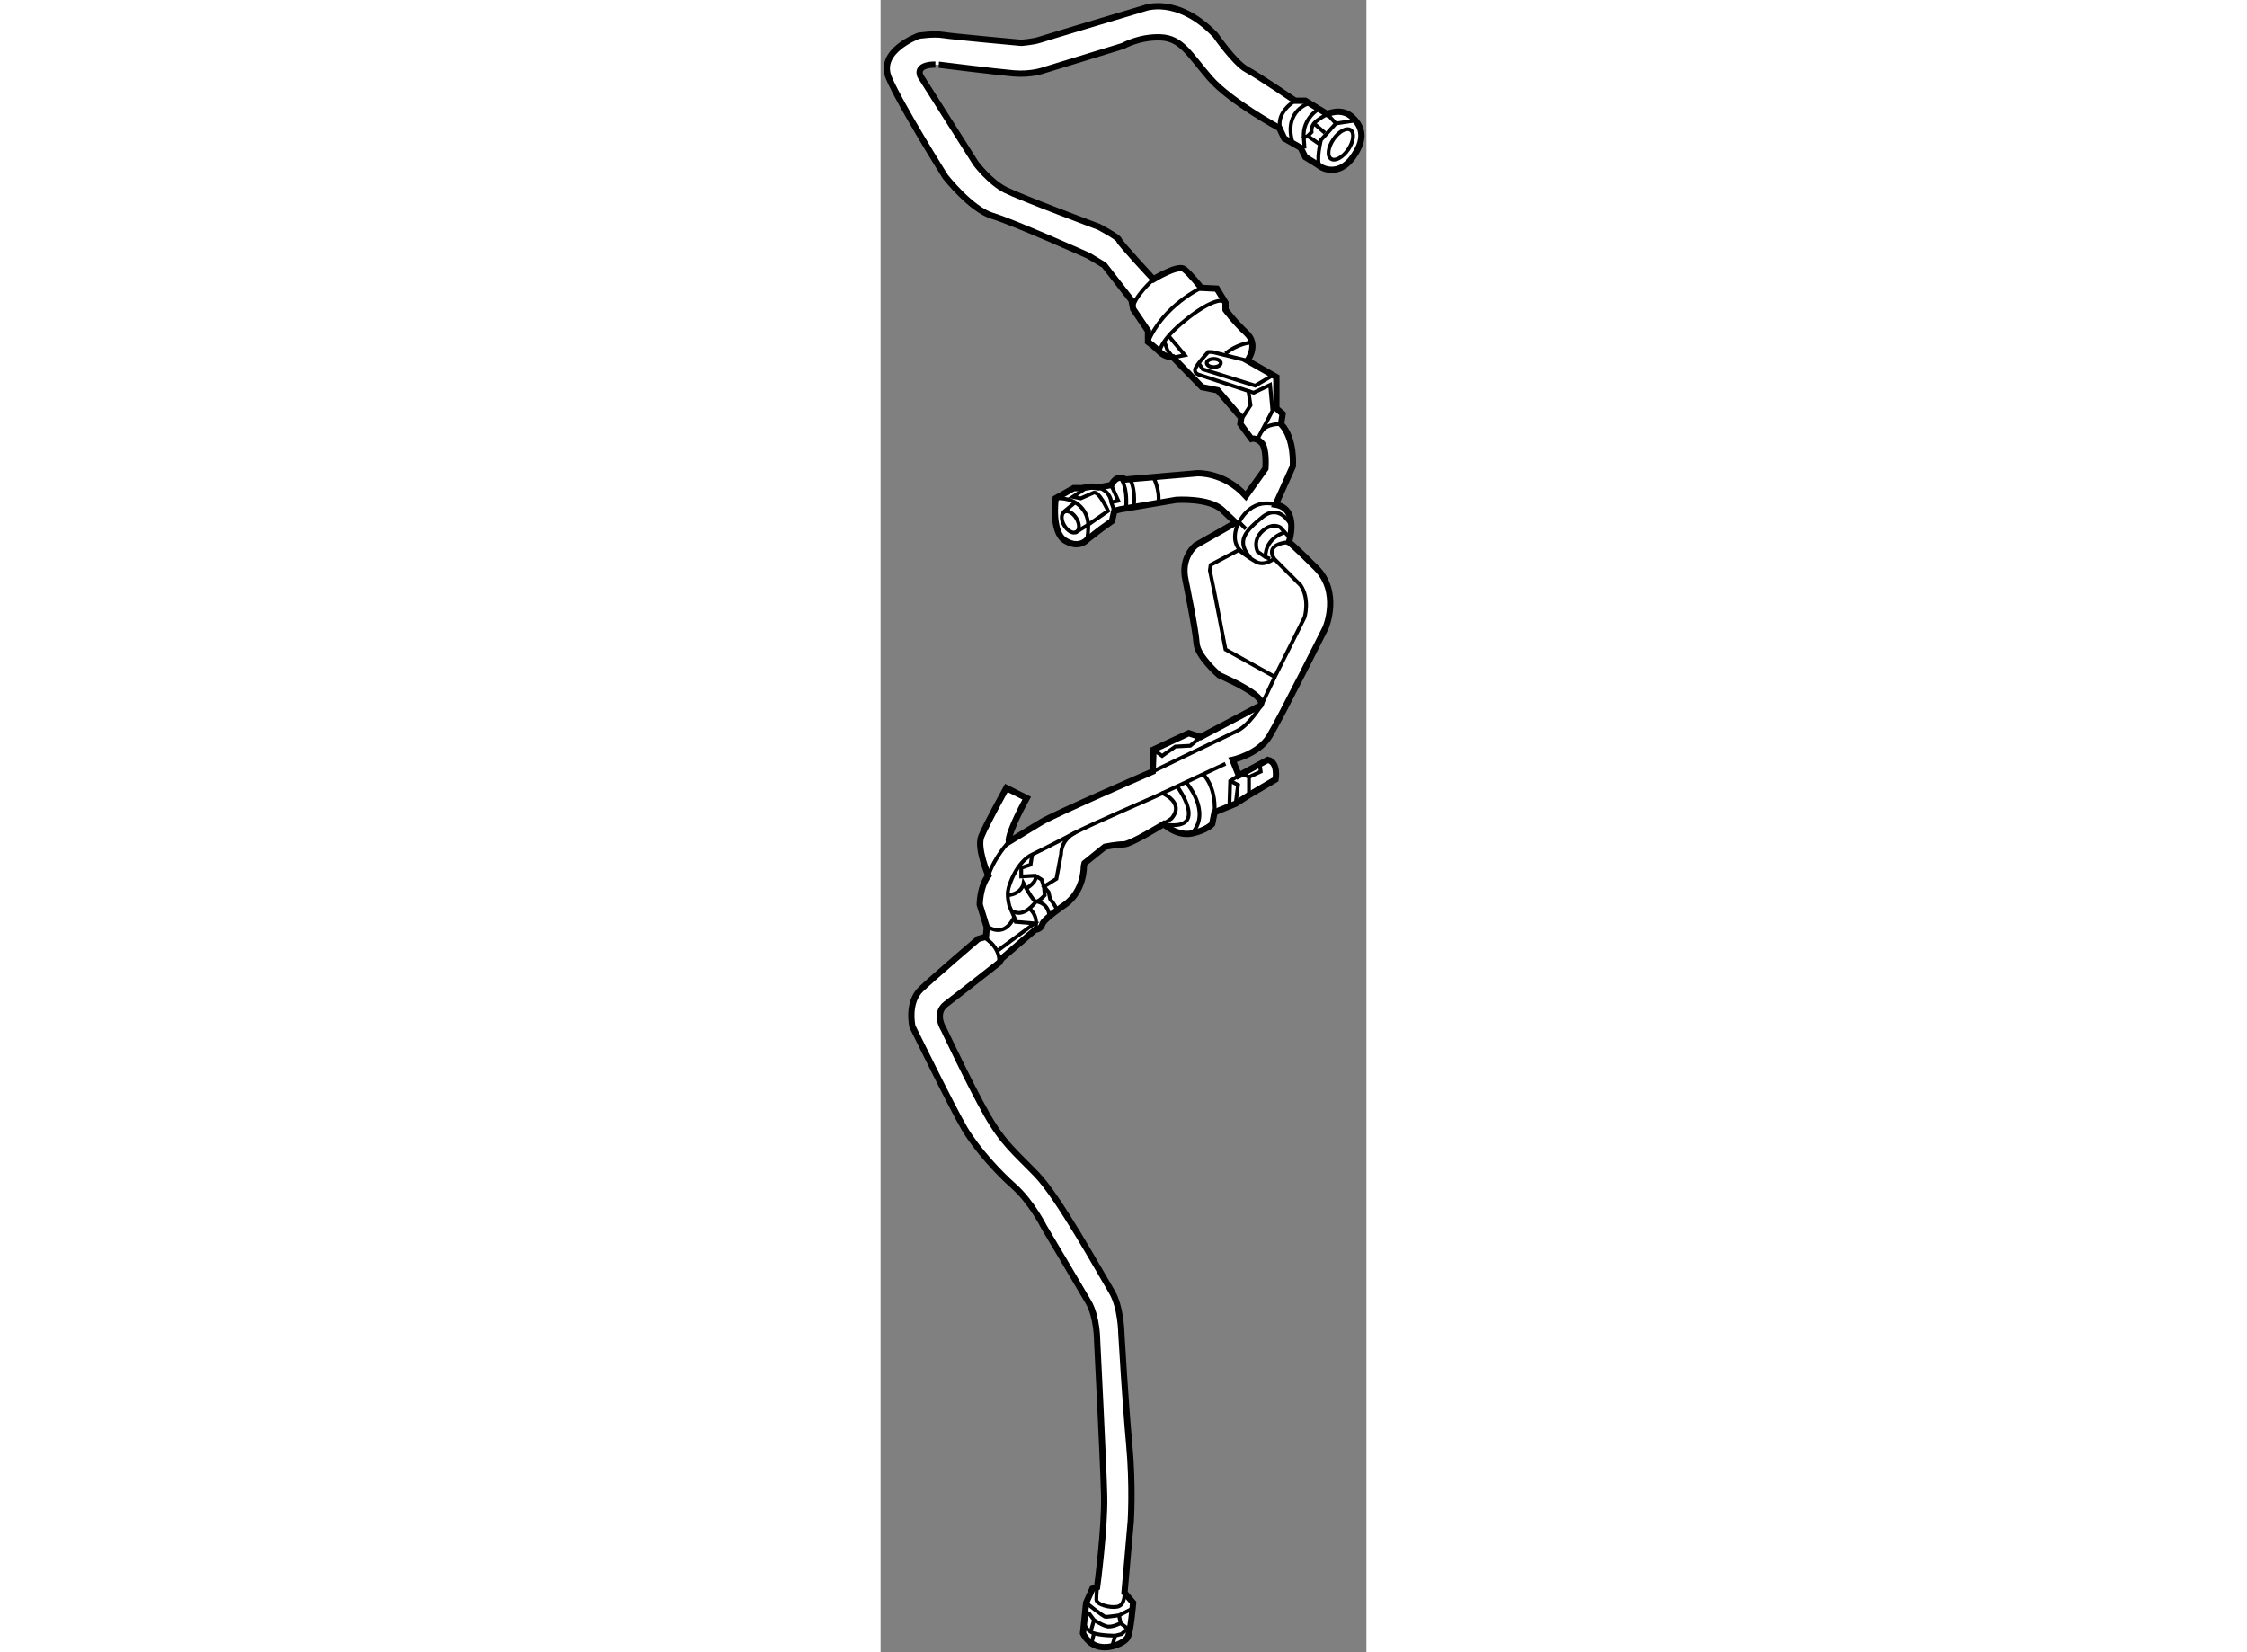 <?xml version="1.0" encoding="utf-8"?>
<!-- Generator: Adobe Illustrator 15.1.0, SVG Export Plug-In . SVG Version: 6.00 Build 0)  -->
<!DOCTYPE svg PUBLIC "-//W3C//DTD SVG 1.1//EN" "http://www.w3.org/Graphics/SVG/1.1/DTD/svg11.dtd">
<svg version="1.1" xmlns="http://www.w3.org/2000/svg" xmlns:xlink="http://www.w3.org/1999/xlink" x="0px" y="0px" width="244.8px"
	 height="180px" viewBox="199.707 4.703 38.797 131.931" enable-background="new 0 0 244.8 180" xml:space="preserve">
	
<rect x="199.707" y="4.703" width="38.797" height="131.931" fill="#808080" stroke="none"/>
	
<g><path fill="#FFFFFF" stroke="#000000" stroke-width="0.5" d="M202.875,10.75l4.438,7c0,0,1.125,1.5,2.375,2.125
			s7.438,2.938,7.438,2.938s1.563,0.813,1.625,1.063S221.5,27,221.5,27s1.938-1.188,2.438-0.813s1.375,1.5,1.375,1.5l1.25,0.063
			l0.688,1.125v0.563c0,0,0.688,0.938,1.688,1.875S229,33.5,229,33.5l2.313,1.313v2.5l0.5,0.438l-0.125,0.813
			c1.125,1.188,0.938,3.375,0.938,3.375L231.25,45c1.938,0.313,1.063,3,1.063,3s0.25,0.125,2.188,2.063s0.75,4.75,0.75,4.75
			s-3.625,7.25-4.5,8.688s-2.938,1.875-2.938,1.875l0.5,1.25l2.313-1.25c0.875,0.188,0.625,1.563,0.625,1.563l-2.125,1.25
			l-1.063,0.688l-1.688,0.688l-0.188,0.938c0,0-0.438,0.5-1.625,0.75s-2.25-0.75-2.25-0.75s-2.625,1.625-3.188,1.625
			s-1.5,0.188-1.5,0.188L216,73.625l-0.063,0.25c0,0,0.063,1.938-1.5,3.063c0,0-1.688,1.125-1.813,1.563s-0.563,0.438-0.563,0.438
			l-2.688,2.313l-0.188,0.313c0,0-3.25,2.563-4.25,3.313s-0.188,2-0.188,2s2.125,4.5,3.438,6.813s2.25,3,4,4.813
			s5.008,7.713,5.979,9.333c0.75,1.25,0.771,3.354,0.771,3.354s0.313,5.438,0.625,8.813s0.125,6.188,0.125,6.188l-0.5,5.688
			l0.688,0.813c0,0-0.188,2.313-0.438,2.75s-1.313,0.938-2.25,0.75s-1.313-1.063-1.313-1.063l0.25-2.438l0.5-1.125l0.375-0.125
			c0,0,0.625-4.688,0.563-7.313S217,111.75,217,111.75s0-1.875-0.688-3.063s-3.562-6.021-3.562-6.021s-1-2-2.417-3.25
			c-1.145-1.01-2.917-2.896-3.917-4.584s-4.166-8.167-4.166-8.167s-0.438-1.917,0.687-2.979s4.563-4,4.563-4l0.625-0.188l0.063-0.75
			l-0.563-1.813c0,0,0-1.438,0.688-2.313c0,0-0.938-2.188-0.563-3.125s2-3.875,2-3.875l1.625,0.813c0,0-1.5,2.688-1.438,3.5
			c0,0,1.438-0.875,2.563-1.563s8.938-4.063,8.938-4.063l0.063-1.75l2.813-1.313l0.938,0.313l4.5-2.375c0,0,0.813-0.188-0.063-0.938
			s-2.938-1.625-2.938-1.625s-1.75-1.5-1.813-2.563s-0.875-5-0.875-5c-0.438-1.875,0.813-2.813,0.813-2.813l3.188-1.813
			c0,0,0,0-1.063-1s-3.688-0.813-3.688-0.813l-4.438,0.75l-0.5,0.125l-0.188,0.813l-0.875,0.625l-1.125,0.875
			c0,0-0.625,0.75-1.75,0.063s-0.75-3.375-0.75-3.375l1.438-0.813h0.625l0.813-0.125l0.563,0.063l1-0.188
			c0,0,0.438-0.938,1.125-0.438l5.75-0.5c0,0,2.125-0.125,3.875,1.813l1.563-2.188c0,0,0.125-1.625-0.313-2.063
			s-0.813-0.313-0.813-0.313l-0.875-1.188l0.063-0.5l-1.875-2.188l-1.25-0.25l-2.313-2.375c0,0-0.625,0-1.063-0.438
			S221.063,32,221.063,32v-0.875l-1.188-1.75l-0.125-0.688l-2.188-2.813l-1.25-0.75c0,0-6-2.688-7.688-3.188s-3.75-3.125-3.75-3.125
			s-3.563-5.688-4.5-7.875s2.375-3.375,2.375-3.375s1.188-0.188,1.938-0.063s6.25,0.625,6.25,0.625s0.938-0.063,1.5-0.25
			s8.313-2.5,8.313-2.5s2.625-1.063,5.688,2.125c0,0,1.563,2.25,2.5,2.75s3.875,2.5,3.875,2.5h0.813l1.75,1.063
			c0,0,1.125-0.563,2,0.25s1.063,1.813,0,3.25s-2.313,0.875-2.563,0.688s-1.188-0.75-1.188-0.75l-0.375-0.75l-1.313-0.75
			l-0.375-0.813c0,0-3.938-2.125-5.563-4s-2.25-3.188-3.938-3.25s-3,0.688-3,0.688l-6.313,1.938c0,0-1,0.375-2.438,0.25
			s-5.938-0.688-5.938-0.688S202.5,9.688,202.875,10.75z"></path><path fill="none" stroke="#000000" stroke-width="0.3" d="M219.188,131.875c0,0,0.063,1-0.563,1.125s-1.688-0.188-1.688-0.563
			s0.063-1,0.063-1"></path><path fill="none" stroke="#000000" stroke-width="0.3" d="M215.938,134.313c0,0,0.188,0.625,0.813,0.813s1.688,0.188,1.688,0.188
			l0.5-0.125l0.5-0.438l-0.563-0.438c0,0-0.688,0.375-1.125,0.25s-1-0.5-1-0.5l-0.375-0.5l-0.438-0.25"></path><path fill="none" stroke="#000000" stroke-width="0.3" d="M219.75,133.188l-1,0.5c0,0-0.875,0.125-1.063,0.125
			s-1.563-1.125-1.563-1.125"></path><line fill="none" stroke="#000000" stroke-width="0.3" x1="216.563" y1="135.875" x2="216.75" y2="135.125"></line><line fill="none" stroke="#000000" stroke-width="0.3" x1="218.188" y1="136.188" x2="218.438" y2="135.313"></line><line fill="none" stroke="#000000" stroke-width="0.3" x1="216.75" y1="134.063" x2="216.5" y2="134.938"></line><line fill="none" stroke="#000000" stroke-width="0.3" x1="218.875" y1="134.313" x2="218.75" y2="133.688"></line><path fill="none" stroke="#000000" stroke-width="0.3" d="M209.938,71.938c0,0-1.125,1.188-1.625,2.688"></path><path fill="none" stroke="#000000" stroke-width="0.3" d="M207.875,79.5c0,0,1.375,0.688,1.313,2.063"></path><path fill="none" stroke="#000000" stroke-width="0.3" d="M208,78.5c0,0,1.438,1.375,2.375-0.563L210,77.063
			c0,0-0.188-0.625-0.125-1.188s0.75-2.375,1.938-2.938s3.438-1.75,3.438-1.75"></path><path fill="none" stroke="#000000" stroke-width="0.3" d="M213.813,77.438c0,0-0.125-0.438-0.563-0.938l-0.125-0.563L212.75,75.5
			l1-0.625l0.375-2c0,0-0.063-1.063,1.125-1.688s6.375-2.875,6.375-2.875l5.625-2.625"></path><path fill="none" stroke="#000000" stroke-width="0.3" d="M211.813,72.938l-0.125,0.813l-0.75,0.25v0.688l1.125-0.063l0.5,0.313
			l0.188,0.563l0.063,0.688c0,0-0.438,0.5-0.688,0.5s-1-1.438-1-1.438s-0.125,0.813-1.25,0.938"></path><path fill="none" stroke="#000000" stroke-width="0.3" d="M210.25,77.438c0,0,0.75,0.688,1.875-0.75c0,0,1.063,0.063,1.063,1.313"></path><polyline fill="none" stroke="#000000" stroke-width="0.3" points="209.125,80.563 212,78.438 210.5,78.313 210.375,77.938 		"></polyline><path fill="none" stroke="#000000" stroke-width="0.3" d="M211.5,77.188c0,0,0.875,0.5,0.563,1.75"></path><path fill="none" stroke="#000000" stroke-width="0.3" d="M226.375,52.063l0.875,4.5l3.938,2.188l2.375-4.75
			c0,0,0.438-1.438-0.313-2.563l-2.125-2.125c0,0-0.75,0.625-1.438,0.25s-1.375-0.938-1.375-0.938l-2.25,1.188L226,50.25
			L226.375,52.063z"></path><path fill="none" stroke="#000000" stroke-width="0.3" d="M230.125,61c0,0-1,1.625-1.938,2.063s-6.75,3.25-6.75,3.25"></path><line fill="none" stroke="#000000" stroke-width="0.3" x1="231.188" y1="58.75" x2="230.125" y2="61"></line><path fill="none" stroke="#000000" stroke-width="0.3" d="M224.063,67.125c0,0,2.125,2.375,0.5,4.125"></path><polyline fill="none" stroke="#000000" stroke-width="0.3" points="228.313,66.625 227.625,67.063 227.563,69 		"></polyline><path fill="none" stroke="#000000" stroke-width="0.3" d="M225.438,66.5c0,0,1.063,0.938,0.938,3.063"></path><polyline fill="none" stroke="#000000" stroke-width="0.3" points="221.5,64.563 222.188,65.063 223.25,64.313 224.438,64.25 
			225.25,63.563 		"></polyline><polyline fill="none" stroke="#000000" stroke-width="0.3" points="228.625,66.5 229.125,66.75 229.125,68.188 		"></polyline><path fill="none" stroke="#000000" stroke-width="0.3" d="M222.125,68c0,0,1.938,0.75,0.813,2.063l-1.125,0.75"></path><path fill="none" stroke="#000000" stroke-width="0.3" d="M223.438,67.563c0,0,2.438,3.375-0.813,3"></path><path fill="none" stroke="#000000" stroke-width="0.3" d="M211.375,75.625c0,0,0.875-0.5,0.688-1"></path><polyline fill="none" stroke="#000000" stroke-width="0.3" points="227.625,67.063 228.25,67.375 228.063,68.875 		"></polyline><polyline fill="none" stroke="#000000" stroke-width="0.3" points="229.125,66.75 230.063,66.313 230,65.875 		"></polyline><path fill="none" stroke="#000000" stroke-width="0.3" d="M213.688,44.5c0,0,1.063-0.125,1.813,0.5s0.938,1.438,0.688,2.813"></path><ellipse transform="matrix(0.853 -0.523 0.523 0.853 7.394 119.085)" fill="none" stroke="#000000" stroke-width="0.3" cx="214.75" cy="46.438" rx="0.562" ry="0.938"></ellipse><path fill="none" stroke="#000000" stroke-width="0.3" d="M218.375,45.5l-0.25-0.688c0,0,0-0.813-1-1.188"></path><path fill="none" stroke="#000000" stroke-width="0.3" d="M218.875,42.875c0,0,0.563,0.625,0.438,2.313"></path><path fill="none" stroke="#000000" stroke-width="0.3" d="M221.438,42.688c0,0,0.625,1.125,0.438,2.188"></path><path fill="none" stroke="#000000" stroke-width="0.3" d="M219.625,42.938c0,0,0.438,0.75,0.313,2.063"></path><line fill="none" stroke="#000000" stroke-width="0.3" x1="214.26" y1="45.638" x2="215.25" y2="44.813"></line><path fill="none" stroke="#000000" stroke-width="0.3" d="M215.24,47.237l1.01-0.612l1.625-1.125c0,0-0.75-1.688-1.188-1.438
			l-1,0.438l-0.625-0.125L216,43.75"></path><polyline fill="none" stroke="#000000" stroke-width="0.3" points="218.125,43.438 218.688,44.688 218.125,44.813 		"></polyline><path fill="none" stroke="#000000" stroke-width="0.3" d="M231.25,45c0,0-1.938-0.75-3.063,1.688c0,0-0.625,1.375,0.438,2.125"></path><path fill="none" stroke="#000000" stroke-width="0.3" d="M232.313,48c0,0-1.938,0.063-1.188,1.313"></path><path fill="none" stroke="#000000" stroke-width="0.3" d="M232.438,46.563c0,0-0.875-1.688-2.25-0.563s-2.125,1.938-0.938,3.25"></path><path fill="none" stroke="#000000" stroke-width="0.3" d="M232.313,47.563l-0.688-0.75c0,0-0.625-0.438-1.438,0.313
			s-0.375,1.625-0.375,1.625l0.625,0.438l0.375,0.125"></path><line fill="none" stroke="#000000" stroke-width="0.3" x1="228.375" y1="46.438" x2="228.875" y2="46.938"></line><path fill="none" stroke="#000000" stroke-width="0.3" d="M232.063,47.188c0,0-1.625,0.375-1.625,2"></path><path fill="none" stroke="#000000" stroke-width="0.3" d="M229.75,39.875L231,37.5l-0.188-2.063l-1.313,0.625l-4.375-1.438
			c0,0-0.313-0.063-0.313-0.375s1.063-1.438,1.063-1.438h0.313L229,33.5"></path><path fill="none" stroke="#000000" stroke-width="0.3" d="M229.188,32.063c0,0-1.063,0.125-1.938,0.875"></path><ellipse fill="none" stroke="#000000" stroke-width="0.3" cx="226.313" cy="33.688" rx="0.563" ry="0.328"></ellipse><path fill="none" stroke="#000000" stroke-width="0.3" d="M222,32.813c0,0-0.063-0.75,1.688-2.25s3.25-2.188,3.563-1.688"></path><path fill="none" stroke="#000000" stroke-width="0.3" d="M221.5,27c0,0-1.688,1.5-1.625,2.375"></path><path fill="none" stroke="#000000" stroke-width="0.3" d="M225.313,27.688c0,0-3,1.375-4.25,4.313"></path><polyline fill="none" stroke="#000000" stroke-width="0.3" points="222.688,31.5 224,33.063 223.063,33.25 222.625,32.688 
			222.375,32 		"></polyline><polyline fill="none" stroke="#000000" stroke-width="0.3" points="225.063,33.625 225.438,34.188 229.625,35.5 231,34.688 		"></polyline><path fill="none" stroke="#000000" stroke-width="0.3" d="M231.688,38.563c0,0-1.188-0.063-1.563,0.625"></path><polyline fill="none" stroke="#000000" stroke-width="0.3" points="229.063,35.813 229.25,37.063 228.438,38.313 		"></polyline><path fill="none" stroke="#000000" stroke-width="0.3" d="M232.813,12.75c0,0-1.688,0.938-1.125,2.438"></path><path fill="none" stroke="#000000" stroke-width="0.3" d="M233.563,16.563l-0.063-0.875l0.313-0.125l0.313-0.313
			c0,0-0.063-0.375,0.188-0.688s1.063-0.75,1.063-0.75l0.688,0.75"></path><ellipse transform="matrix(-0.827 -0.562 0.562 -0.827 422.877 162.527)" fill="none" stroke="#000000" stroke-width="0.3" cx="236.438" cy="16.219" rx="0.717" ry="1.392"></ellipse><path fill="none" stroke="#000000" stroke-width="0.3" d="M237.688,14.313l-1.625,0.25l-1.188,1.313c0,0-0.438,1.75-0.063,2.125"></path><path fill="none" stroke="#000000" stroke-width="0.3" d="M233.938,12.938c0,0-2,0.563-1.375,3"></path><path fill="none" stroke="#000000" stroke-width="0.3" d="M234.75,13.375c0,0-1.375,0.75-1.25,2.313"></path><line fill="none" stroke="#000000" stroke-width="0.3" x1="234.813" y1="16.25" x2="233.813" y2="15.563"></line><line fill="none" stroke="#000000" stroke-width="0.3" x1="235.188" y1="15.313" x2="234.313" y2="14.563"></line></g>


</svg>